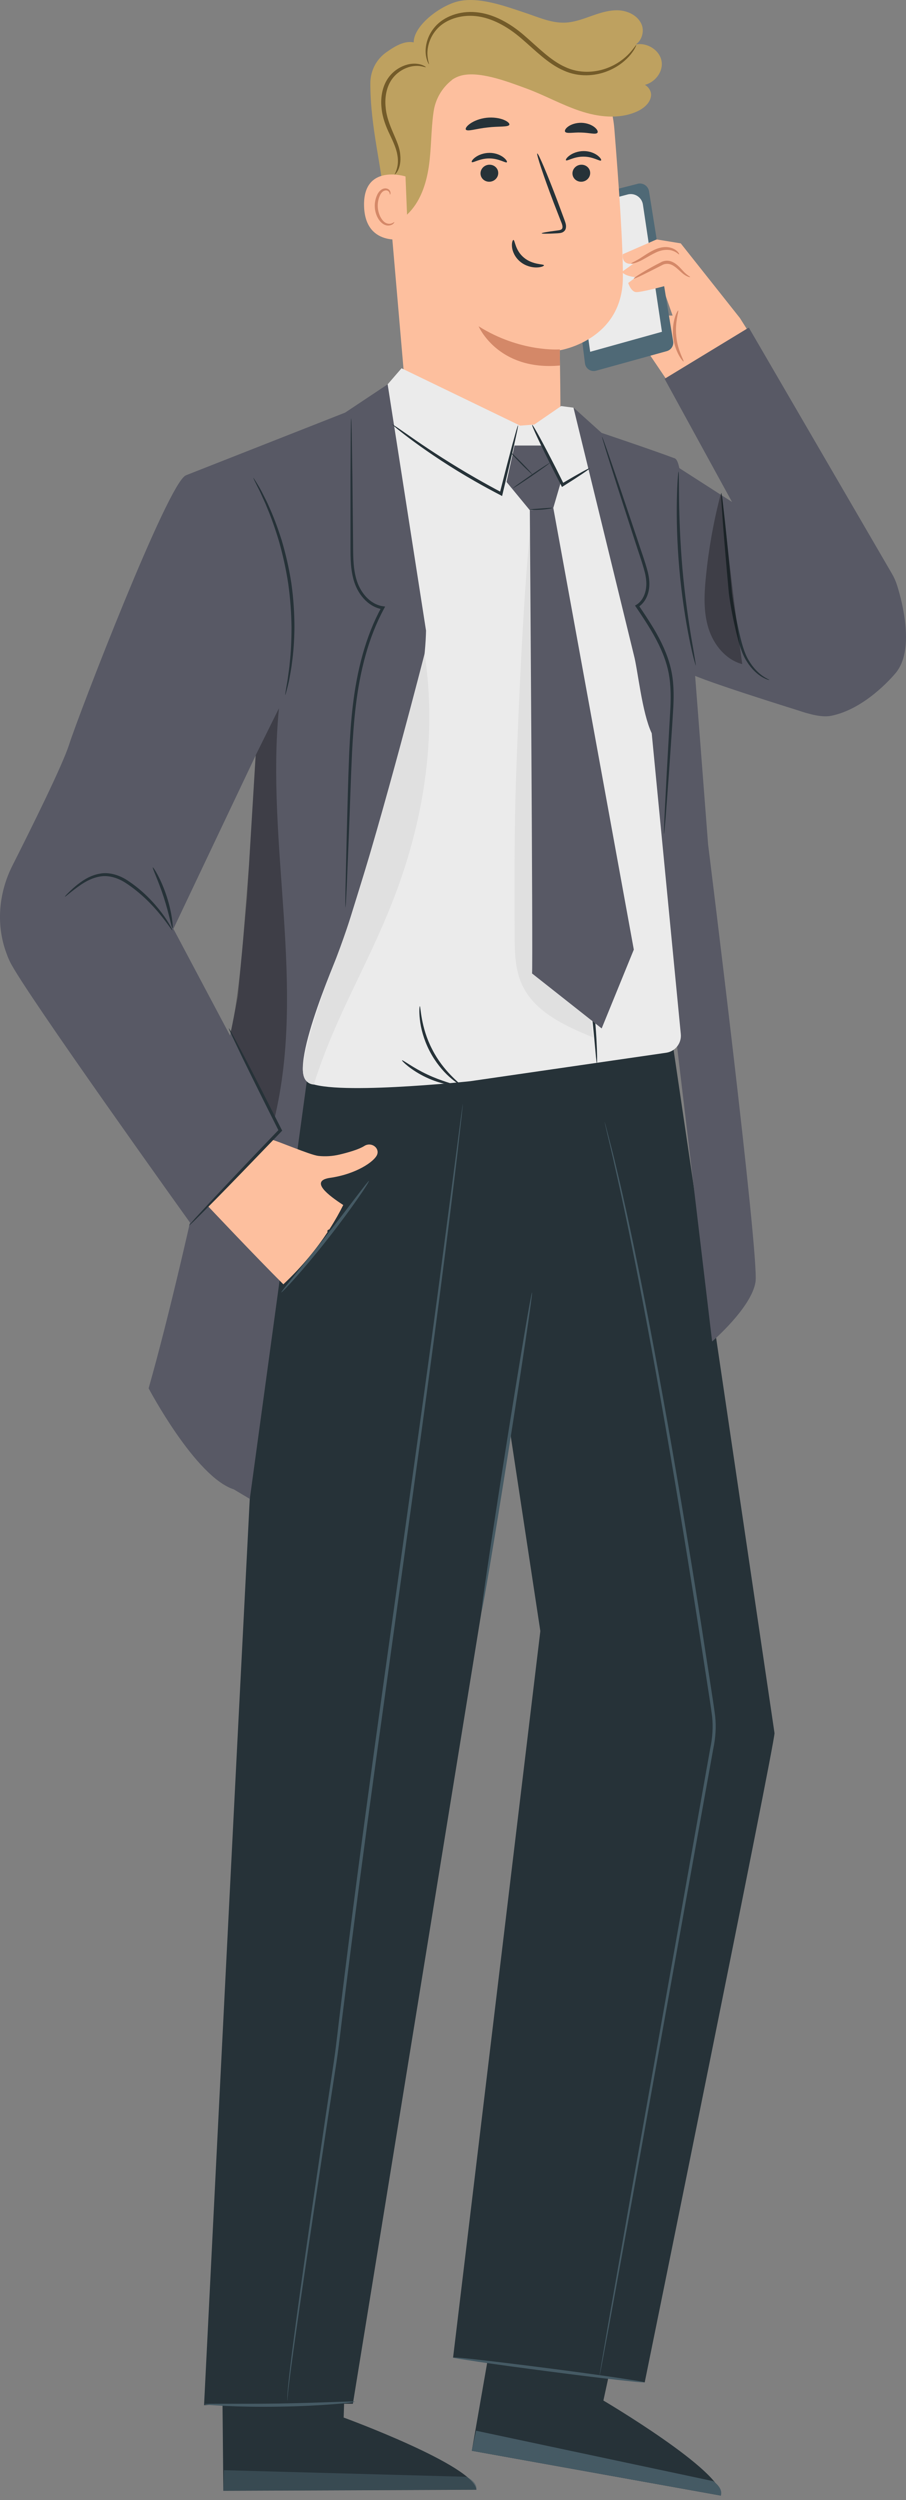 <?xml version="1.0" encoding="UTF-8"?> <svg xmlns="http://www.w3.org/2000/svg" width="194" height="535" viewBox="0 0 194 535" fill="none"><rect x="0" y="0" width="194" height="535" fill="#808080" stroke="none"/><path d="M135.704 50.516C136.396 50.516 145.767 52.08 145.767 52.08L158.431 68.051L160.341 71.076L143.241 81.998L135.691 70.82L129.27 66.654C129.27 66.654 132.051 64.219 136.038 65.962C140.024 67.692 144.023 67.526 144.023 67.526L141.767 61.104L134.82 59.72L135.691 50.516H135.704Z" fill="#FDBF9E"></path><path d="M136.525 39.325C137.653 39.044 138.781 39.774 138.974 40.928C140.012 47.478 143.152 67.192 144.139 73.012C144.306 73.96 143.716 74.87 142.781 75.14L127.629 79.331C126.527 79.639 125.399 78.895 125.258 77.754L121.182 45.03C121.054 44.043 121.695 43.107 122.656 42.863L136.525 39.338V39.325Z" fill="#4F6976"></path><path d="M126.373 75.281L141.742 70.999L137.666 43.774C137.435 42.223 135.897 41.21 134.384 41.62L122.066 44.889L126.373 75.281Z" fill="#EBEBEB"></path><path d="M141.435 55.361L134.513 60.552C134.513 60.552 135.09 62.373 136.141 62.501C137.192 62.629 142.768 61.091 142.768 61.091L141.435 55.348V55.361Z" fill="#FDBF9E"></path><path d="M140.601 51.233L133.359 54.4C133.359 54.4 132.884 56.758 135.602 56.438L133.167 58.181C133.167 58.181 133.769 59.232 136.794 59.36C139.819 59.488 142.755 55.284 142.755 55.284L140.588 51.233H140.601Z" fill="#FDBF9E"></path><path d="M147.792 59.283C147.792 59.386 146.908 59.207 145.947 58.322C145.459 57.899 144.947 57.348 144.28 56.925C143.626 56.489 142.819 56.284 141.986 56.63C138.627 58.335 135.782 59.796 135.705 59.604C135.641 59.45 138.23 57.784 141.755 56.002C142.242 55.81 142.793 55.733 143.306 55.835C143.819 55.925 144.255 56.169 144.613 56.412C145.344 56.925 145.831 57.527 146.254 57.976C147.087 58.899 147.805 59.194 147.78 59.283H147.792Z" fill="#D48868"></path><path d="M146.369 77.344C146.267 77.473 144.485 75.345 144.152 72.076C143.78 68.808 145.075 66.359 145.216 66.462C145.408 66.526 144.472 68.936 144.818 72.012C145.113 75.088 146.549 77.255 146.369 77.344Z" fill="#D48868"></path><path d="M145.408 54.425C145.318 54.49 144.934 53.951 144.011 53.657C143.088 53.323 141.704 53.4 140.345 54.08C138.973 54.733 137.781 55.566 136.807 55.964C135.846 56.4 135.166 56.451 135.154 56.374C135.128 56.284 135.73 56.066 136.589 55.553C137.474 55.066 138.589 54.182 140.063 53.477C140.806 53.131 141.576 52.913 142.306 52.874C143.037 52.836 143.691 52.99 144.19 53.221C145.216 53.695 145.485 54.413 145.421 54.425H145.408Z" fill="#D48868"></path><path d="M144.869 99.789L182.542 123.977L172.557 152.536C172.557 152.536 146.779 144.576 147.253 143.743C147.741 142.91 144.856 99.789 144.856 99.789H144.869Z" fill="#585965"></path><path d="M135.127 486.399L129.205 513.689C129.205 513.689 154.957 528.879 154.355 534.032L101.031 524.444L108.517 481.541L135.14 486.399H135.127Z" fill="#263238"></path><path d="M101.019 524.444L101.941 520.15L152.727 530.943C152.727 530.943 154.919 532.404 154.342 534.032L101.019 524.444Z" fill="#455A64"></path><path d="M74.471 489.411L73.587 517.329C73.587 517.329 101.659 527.597 102.005 532.775L47.822 533.006L47.412 489.463L74.471 489.411Z" fill="#263238"></path><g opacity="0.6"><path d="M47.822 532.993L47.95 528.597L99.851 530.007C99.851 530.007 102.274 531.045 102.005 532.75L47.822 532.98V532.993Z" fill="#455A64"></path></g><path d="M82.33 31.724L87.854 95.751L119.926 93.188C120.131 89.445 119.861 74.96 119.861 74.96C119.861 74.96 133.205 72.883 133.372 59.54C133.449 53.066 132.526 39.672 131.552 27.61C130.475 14.227 118.9 4.165 105.505 4.947C91.623 5.754 81.15 17.868 82.343 31.711L82.33 31.724Z" fill="#FDBF9E"></path><path d="M119.874 74.768C119.874 74.768 111.44 75.447 102.48 69.82C102.48 69.82 106.595 79.421 119.9 78.216L119.874 74.755V74.768Z" fill="#D48868"></path><path d="M126.373 36.967C126.412 37.967 125.591 38.838 124.54 38.89C123.489 38.941 122.617 38.172 122.579 37.172C122.54 36.172 123.361 35.3 124.412 35.249C125.463 35.198 126.347 35.967 126.373 36.967Z" fill="#263238"></path><path d="M128.694 34.339C128.463 34.583 127.015 33.519 124.964 33.519C122.913 33.493 121.413 34.544 121.195 34.301C121.08 34.185 121.323 33.737 121.977 33.263C122.618 32.788 123.72 32.327 125.002 32.327C126.284 32.327 127.348 32.801 127.976 33.288C128.604 33.775 128.822 34.224 128.707 34.327L128.694 34.339Z" fill="#263238"></path><path d="M106.684 36.967C106.723 37.967 105.902 38.838 104.851 38.89C103.8 38.941 102.928 38.172 102.89 37.172C102.852 36.172 103.672 35.3 104.723 35.249C105.774 35.198 106.659 35.967 106.684 36.967Z" fill="#263238"></path><path d="M108.53 34.724C108.3 34.967 106.851 33.904 104.8 33.904C102.749 33.878 101.25 34.929 101.019 34.685C100.916 34.57 101.147 34.121 101.801 33.647C102.442 33.173 103.544 32.711 104.826 32.711C106.108 32.711 107.172 33.186 107.8 33.673C108.428 34.16 108.646 34.608 108.53 34.711V34.724Z" fill="#263238"></path><path d="M115.978 49.926C115.978 49.811 117.246 49.593 119.31 49.324C119.836 49.272 120.323 49.17 120.413 48.811C120.541 48.439 120.323 47.862 120.067 47.26C119.579 45.991 119.054 44.671 118.516 43.273C116.362 37.595 114.811 32.929 115.042 32.839C115.273 32.75 117.195 37.287 119.349 42.966C119.861 44.363 120.361 45.696 120.836 46.978C121.028 47.568 121.374 48.247 121.105 49.029C120.964 49.426 120.579 49.708 120.246 49.798C119.913 49.901 119.618 49.901 119.362 49.926C117.285 50.041 115.99 50.041 115.99 49.926H115.978Z" fill="#263238"></path><path d="M109.94 51.349C110.273 51.324 110.273 53.554 112.183 55.131C114.08 56.72 116.452 56.464 116.477 56.771C116.503 56.912 115.952 57.207 114.952 57.233C113.965 57.271 112.529 56.951 111.376 55.989C110.209 55.015 109.709 53.733 109.632 52.81C109.543 51.875 109.799 51.324 109.953 51.336L109.94 51.349Z" fill="#263238"></path><path d="M109.068 26.687C108.863 27.238 106.825 26.981 104.415 27.276C102.005 27.52 100.07 28.225 99.749 27.725C99.608 27.481 99.942 26.956 100.723 26.417C101.505 25.879 102.736 25.366 104.184 25.2C105.633 25.046 106.953 25.277 107.825 25.623C108.709 25.982 109.158 26.417 109.068 26.687Z" fill="#263238"></path><path d="M127.937 28.404C127.578 28.866 126.168 28.392 124.463 28.366C122.771 28.289 121.323 28.674 121.002 28.187C120.861 27.956 121.079 27.482 121.707 27.046C122.322 26.61 123.361 26.251 124.527 26.277C125.694 26.315 126.706 26.738 127.296 27.212C127.898 27.687 128.091 28.174 127.937 28.392V28.404Z" fill="#263238"></path><path d="M96.814 17.086C96.814 17.086 96.763 17.124 96.737 17.15C94.61 18.829 93.213 21.252 92.841 23.931C92.828 24.02 92.815 24.11 92.802 24.2C92.277 28.007 92.379 31.878 91.815 35.672C91.251 39.466 89.944 43.337 87.137 45.952C85.983 47.029 83.932 47.773 82.984 46.504C82.612 46.017 82.561 45.363 82.509 44.76C81.804 35.57 79.292 27.417 79.305 17.816C79.305 15.201 80.535 12.753 82.663 11.228C84.676 9.792 87.137 8.292 89.367 9.344C91.61 10.408 94.494 14.586 96.238 16.355" fill="#BEA160"></path><path d="M86.829 37.762C86.598 37.659 77.663 35.044 77.958 44.171C78.253 53.297 87.341 51.118 87.354 50.862C87.354 50.605 86.829 37.762 86.829 37.762Z" fill="#FDBF9E"></path><path d="M84.444 47.491C84.444 47.491 84.291 47.606 84.021 47.734C83.765 47.862 83.316 47.965 82.829 47.798C81.855 47.478 80.996 45.965 80.894 44.325C80.843 43.492 80.996 42.697 81.266 42.03C81.522 41.351 81.945 40.877 82.419 40.774C82.893 40.646 83.252 40.928 83.368 41.184C83.496 41.441 83.445 41.62 83.496 41.633C83.522 41.658 83.688 41.479 83.598 41.094C83.56 40.915 83.445 40.697 83.227 40.531C82.996 40.364 82.675 40.274 82.342 40.325C81.637 40.402 81.022 41.069 80.727 41.787C80.394 42.517 80.202 43.415 80.253 44.35C80.368 46.183 81.368 47.875 82.701 48.221C83.342 48.362 83.88 48.157 84.15 47.94C84.419 47.709 84.47 47.504 84.432 47.478L84.444 47.491Z" fill="#D48868"></path><path d="M89.059 10.767C86.816 7.113 92.969 1.884 97.468 0.461C101.967 -0.962 107.902 1.23 112.375 2.717C115.208 3.652 118.015 4.96 120.989 4.845C122.989 4.768 124.886 4.037 126.77 3.37C128.654 2.704 130.616 2.089 132.602 2.217C134.589 2.358 136.64 3.409 137.396 5.255C138.153 7.101 137.063 9.639 135.089 9.908C137.614 8.523 141.268 10.344 141.678 13.189C142.088 16.035 139.101 18.816 136.281 18.201C137.576 17.214 139.563 18.842 139.409 20.457C139.255 22.072 137.781 23.252 136.294 23.905C132.487 25.572 128.052 25.046 124.117 23.713C120.182 22.393 116.528 20.329 112.632 18.906C108.735 17.483 102.198 14.932 98.275 16.317C95.391 17.329 93.379 20.803 91.751 20.047C90.174 19.303 89.174 17.663 88.867 15.945C88.546 14.227 88.802 12.471 89.046 10.754" fill="#BEA160"></path><path d="M136.218 9.664C136.141 9.613 135.744 10.344 134.769 11.407C133.782 12.459 132.129 13.83 129.706 14.676C127.322 15.509 124.066 15.778 121.003 14.33C117.901 12.946 115.247 10.164 112.196 7.536C109.146 4.896 105.544 2.935 101.942 2.614C98.353 2.268 95.046 3.588 93.225 5.639C91.38 7.703 91.021 10.062 91.162 11.536C91.226 12.292 91.418 12.843 91.559 13.215C91.726 13.574 91.828 13.753 91.854 13.74C91.944 13.715 91.559 12.958 91.521 11.523C91.495 10.126 91.944 7.934 93.7 6.075C95.43 4.242 98.532 3.088 101.878 3.447C105.236 3.793 108.646 5.652 111.632 8.228C114.632 10.792 117.362 13.651 120.682 15.086C123.989 16.599 127.463 16.24 129.937 15.278C132.462 14.317 134.128 12.792 135.051 11.651C135.513 11.061 135.833 10.587 136 10.228C136.179 9.882 136.256 9.69 136.231 9.677L136.218 9.664Z" fill="#735B29"></path><path d="M84.509 37.364C84.509 37.364 84.906 37.108 85.252 36.39C85.598 35.672 85.868 34.506 85.701 33.083C85.496 30.148 82.906 26.994 82.573 22.931C82.368 20.931 82.727 18.97 83.586 17.483C84.432 16.009 85.778 15.035 86.97 14.561C88.188 14.061 89.29 14.048 90.021 14.151C90.751 14.266 91.149 14.433 91.187 14.369C91.213 14.33 90.867 14.048 90.097 13.805C89.341 13.587 88.124 13.484 86.765 13.958C85.419 14.42 83.894 15.407 82.881 17.06C81.868 18.701 81.471 20.855 81.689 23.008C81.868 25.174 82.663 27.136 83.445 28.751C84.227 30.391 84.88 31.853 85.086 33.16C85.573 35.839 84.393 37.313 84.522 37.352L84.509 37.364Z" fill="#735B29"></path><path d="M138.05 509.805C138.05 509.805 165.827 373.56 165.853 370.83L116.234 344.604L97.019 504.498L138.05 509.805Z" fill="#263238"></path><path d="M75.561 514.381L113.926 278.231V227.292L58.359 231.265C57.693 233.252 43.695 514.689 43.695 514.689L49.105 514.381H75.561Z" fill="#263238"></path><path d="M144.088 223.69L165.84 370.83L117.221 359.037L97.391 228.471L144.088 223.69Z" fill="#263238"></path><path d="M152.484 287.063C152.484 287.063 160.931 279.808 161.777 274.322C162.623 268.836 151.625 180.723 151.625 180.723L146.023 107.89C146.023 109.172 146.177 98.712 144.485 98.084C139.307 96.148 128.821 92.636 128.821 92.636L122.81 87.227C122.81 87.227 133.628 133.475 135.73 146.114L152.484 287.05V287.063Z" fill="#585965"></path><path d="M83.009 82.241L73.908 88.291L39.773 101.725L54.924 158.907L52.899 192.067L50.95 213.153C50.95 213.153 40.798 265.362 31.826 297.087C31.826 297.087 41.837 316.058 50.066 318.711L53.489 320.75L65.691 231.394L76.164 217.255C77.164 215.897 78.112 214.512 78.997 213.064C81.573 208.872 87.431 199.348 92.11 192.003C98.288 182.3 106.223 160.253 103.864 150.844C101.518 141.435 83.009 82.267 83.009 82.267V82.241Z" fill="#585965"></path><path d="M59.82 279.359C67.793 272.925 74.472 264.888 79.355 255.876Z" fill="#263238"></path><path d="M83.008 82.241L91.225 134.949C91.123 140.295 90.097 147.716 87.892 154.83L73.228 202.219C73.228 202.219 61.705 228.074 65.678 231.368C69.652 234.675 100.672 231.368 100.672 231.368L142.639 225.279C144.587 224.997 145.972 223.241 145.779 221.28L139.55 156.907C137.447 152.459 136.589 143.371 135.717 140.128L122.796 87.24L120.156 86.894L114.413 90.842L111.388 91.085L85.982 78.806L82.996 82.254L83.008 82.241Z" fill="#EBEBEB"></path><path d="M75.356 195.362C82.137 174.224 90.918 139.872 90.918 139.872C93.648 157.843 90.661 176.211 83.983 193.118C78.535 206.924 71.921 217.358 67.383 231.483L67.242 232.073C67.242 232.073 64.679 232.201 64.858 228.433C65.038 224.651 68.665 213.41 71.152 207.167C73.639 200.925 75.356 195.374 75.356 195.374V195.362Z" fill="#E0E0E0"></path><path d="M115.874 95.341H110.17L108.465 103.135L113.452 109.185L118.476 108.685L120.117 103.083L118.771 99.956L115.874 95.341Z" fill="#585965"></path><path d="M149.138 140.923C150.946 141.282 170.763 154.613 177.966 153.177C185.17 151.741 191.003 144.948 191.772 144.038C195.861 139.192 193.297 129.13 192.118 125.336C191.823 124.4 191.438 123.516 190.938 122.682L160.341 70.102L142.306 81.062L161.021 115.222L149.125 140.935L149.138 140.923Z" fill="#585965"></path><path d="M1.562 204.462C-0.925 198.233 -0.361 191.183 2.677 185.197C6.83 176.98 13.406 163.701 14.79 159.355C16.854 152.882 36.017 103.211 39.786 101.737L56.488 157.984L37.132 198.758L59.821 241.494L40.862 261.875C40.862 261.875 5.087 211.987 2.139 205.808C1.933 205.373 1.728 204.924 1.549 204.462H1.562Z" fill="#585965"></path><path d="M60.667 274.835C64.807 270.938 67.896 267.067 70.139 263.657C70.088 263.516 70.075 263.401 70.139 263.311C70.216 263.183 70.357 263.119 70.524 263.08C71.767 261.145 72.754 259.376 73.498 257.863C70.332 255.8 66.192 252.685 70.691 252.044C76.228 251.262 80.189 248.557 80.753 247.083C81.317 245.609 79.471 244.289 78.01 245.225C76.831 245.981 74.472 246.647 72.677 247.07C71.203 247.416 69.665 247.519 68.165 247.352C66.409 247.16 59.193 244.032 57.937 243.802L44.439 258.004C44.439 258.004 54.796 268.99 60.68 274.835H60.667Z" fill="#FDBF9E"></path><path d="M149.01 142.487C149.01 142.487 148.805 141.935 148.535 140.91C148.266 139.884 147.933 138.385 147.561 136.526C146.818 132.809 145.985 127.617 145.472 121.849C144.959 116.081 144.857 110.826 144.933 107.031C144.972 105.134 145.036 103.596 145.113 102.545C145.19 101.481 145.254 100.904 145.292 100.904C145.344 100.904 145.369 101.494 145.369 102.558C145.369 103.75 145.395 105.25 145.408 107.044C145.459 110.826 145.638 116.055 146.138 121.798C146.651 127.541 147.407 132.719 148.023 136.449C148.33 138.205 148.587 139.692 148.779 140.871C148.958 141.91 149.035 142.499 148.997 142.512L149.01 142.487Z" fill="#263238"></path><path d="M164.75 145.524C164.75 145.524 164.596 145.511 164.327 145.422C164.058 145.332 163.66 145.152 163.186 144.883C162.238 144.332 160.982 143.268 159.93 141.576C158.828 139.91 158.2 137.603 157.597 135.116C157.008 132.603 156.431 129.835 156.059 126.874C155.521 120.952 155.072 115.632 154.777 111.748C154.649 109.915 154.547 108.377 154.47 107.159C154.406 106.07 154.406 105.467 154.444 105.467C154.495 105.467 154.585 106.057 154.726 107.134C154.867 108.339 155.047 109.877 155.252 111.697C155.662 115.555 156.187 120.913 156.726 126.784C157.085 129.694 157.649 132.462 158.2 134.962C158.764 137.462 159.328 139.692 160.328 141.32C161.289 142.973 162.443 144.037 163.314 144.653C164.199 145.255 164.776 145.46 164.75 145.524Z" fill="#263238"></path><g opacity="0.3"><path d="M154.368 105.583C152.804 111.492 151.727 117.517 151.137 123.592C150.779 127.233 150.612 130.976 151.714 134.475C152.804 137.962 155.393 141.179 158.931 142.115C157.316 130.219 155.893 118.311 154.662 106.377" fill="black"></path></g><g opacity="0.3"><path d="M49.412 220.819C49.412 220.819 55.411 233.111 58.731 239.546C65.653 210.949 56.872 180.851 59.731 151.562L54.732 161.65L53.322 184.992L52.245 198.682C52.245 198.682 51.219 213.41 49.412 220.806V220.819Z" fill="black"></path></g><path d="M54.257 102.237C54.257 102.237 54.655 102.788 55.27 103.84C55.59 104.365 55.949 105.006 56.334 105.788C56.718 106.557 57.193 107.429 57.616 108.441C58.526 110.428 59.449 112.864 60.32 115.62C61.141 118.388 61.884 121.49 62.384 124.785C62.858 128.092 63.038 131.271 63.051 134.155C63.025 137.039 62.833 139.641 62.525 141.807C62.41 142.897 62.205 143.858 62.064 144.717C61.923 145.576 61.756 146.294 61.602 146.896C61.307 148.075 61.128 148.729 61.09 148.716C61.051 148.716 61.141 148.037 61.346 146.845C61.461 146.242 61.589 145.512 61.692 144.666C61.807 143.807 61.974 142.845 62.051 141.769C62.294 139.615 62.423 137.039 62.423 134.18C62.384 131.322 62.179 128.169 61.718 124.9C61.218 121.631 60.513 118.568 59.731 115.812C58.91 113.069 58.039 110.633 57.193 108.646C56.808 107.634 56.36 106.762 56.014 105.967C55.667 105.173 55.334 104.519 55.052 103.981C54.501 102.891 54.219 102.289 54.257 102.263V102.237Z" fill="#263238"></path><path d="M36.902 199.079C36.812 199.143 35.966 197.72 34.287 195.682C32.621 193.657 30.07 190.952 26.711 188.812C25.032 187.773 23.161 187.273 21.482 187.555C19.815 187.812 18.418 188.594 17.341 189.312C15.175 190.798 13.996 191.965 13.906 191.875C13.88 191.837 14.137 191.529 14.675 191.004C15.201 190.478 15.983 189.722 17.072 188.927C18.149 188.132 19.572 187.261 21.392 186.953C23.212 186.594 25.302 187.158 27.058 188.248C30.557 190.478 33.056 193.26 34.672 195.4C35.479 196.477 36.043 197.387 36.415 198.041C36.787 198.694 36.953 199.066 36.915 199.092L36.902 199.079Z" fill="#263238"></path><path d="M32.71 185.607C32.851 185.517 34.517 188.17 35.697 191.824C36.889 195.477 37.107 198.604 36.94 198.617C36.748 198.643 36.235 195.618 35.069 192.029C33.915 188.44 32.544 185.696 32.723 185.607H32.71Z" fill="#263238"></path><path d="M49.014 220.037C49.014 220.037 49.399 220.601 49.976 221.678C50.604 222.857 51.424 224.408 52.411 226.279C54.449 230.189 57.231 235.637 60.32 241.751L60.423 241.956L60.256 242.123C59.846 242.546 59.423 242.994 58.974 243.456C53.937 248.698 49.361 253.428 46.015 256.825C44.4 258.453 43.054 259.799 42.029 260.824C41.08 261.76 40.541 262.26 40.503 262.222C40.465 262.196 40.952 261.632 41.836 260.645C42.823 259.581 44.105 258.184 45.669 256.505C48.925 253.031 53.45 248.25 58.487 243.007C58.923 242.546 59.359 242.097 59.769 241.674L59.718 242.059C56.641 235.944 53.924 230.458 51.988 226.497C51.078 224.587 50.322 223.011 49.745 221.806C49.232 220.691 48.963 220.075 49.002 220.05L49.014 220.037Z" fill="#263238"></path><path d="M73.985 194.234C73.985 194.234 73.946 193.849 73.946 193.131C73.946 192.349 73.972 191.298 73.985 189.965C74.049 187.145 74.139 183.184 74.254 178.313C74.395 173.391 74.51 167.546 74.779 161.034C75.087 154.548 75.613 147.332 77.651 140.051C78.663 136.449 79.996 133.014 81.701 129.912L81.945 130.386C80.304 130.143 78.881 129.22 77.856 128.066C76.818 126.912 76.113 125.502 75.715 124.08C74.921 121.208 75.074 118.388 75.049 115.773C75.049 110.543 75.049 105.89 75.049 101.981C75.074 98.148 75.087 95.046 75.1 92.841C75.113 91.816 75.138 90.996 75.138 90.38C75.151 89.816 75.177 89.534 75.19 89.534C75.215 89.534 75.228 89.829 75.254 90.38C75.267 90.996 75.292 91.816 75.318 92.841C75.356 95.046 75.395 98.135 75.459 101.981C75.497 105.89 75.549 110.543 75.6 115.773C75.638 118.388 75.523 121.183 76.292 123.9C76.677 125.259 77.343 126.553 78.305 127.63C79.266 128.707 80.561 129.527 82.009 129.732L82.47 129.796L82.252 130.207C80.586 133.27 79.266 136.654 78.279 140.205C76.266 147.409 75.728 154.574 75.382 161.047C75.074 167.533 74.921 173.391 74.715 178.313C74.51 183.184 74.356 187.145 74.241 189.952C74.177 191.285 74.113 192.337 74.075 193.118C74.036 193.836 73.998 194.221 73.972 194.221L73.985 194.234Z" fill="#263238"></path><path d="M128.924 93.457C128.924 93.457 129.039 93.688 129.219 94.162C129.411 94.687 129.655 95.379 129.962 96.225C130.603 98.097 131.5 100.712 132.603 103.916C133.718 107.211 135.025 111.12 136.5 115.491C137.205 117.709 138.076 119.952 138.73 122.464C139.025 123.721 139.191 125.092 138.897 126.451C138.615 127.784 137.897 129.156 136.615 129.937L136.717 129.476C137.807 131.078 138.935 132.783 140.012 134.565C141.588 137.218 142.909 140 143.601 142.871C144.306 145.742 144.306 148.614 144.178 151.28C143.87 156.612 143.511 161.393 143.242 165.418C142.947 169.379 142.704 172.609 142.537 174.942C142.447 176.006 142.37 176.865 142.306 177.531C142.242 178.121 142.204 178.429 142.178 178.429C142.152 178.429 142.152 178.121 142.178 177.519C142.204 176.865 142.242 175.993 142.281 174.929C142.396 172.596 142.563 169.366 142.768 165.393C142.998 161.342 143.268 156.561 143.562 151.267C143.665 148.626 143.652 145.819 142.96 143.05C142.281 140.269 140.986 137.564 139.435 134.937C138.384 133.168 137.256 131.476 136.166 129.873L135.974 129.591L136.269 129.412C137.346 128.758 137.999 127.566 138.256 126.348C138.525 125.118 138.384 123.849 138.115 122.644C137.499 120.234 136.628 117.914 135.936 115.709C134.513 111.325 133.244 107.39 132.18 104.083C131.154 100.853 130.321 98.225 129.732 96.328C129.475 95.469 129.257 94.764 129.103 94.226C128.962 93.739 128.898 93.495 128.924 93.482V93.457Z" fill="#263238"></path><path d="M79.022 252.71C79.022 252.71 78.855 253.108 78.432 253.762C78.022 254.415 77.407 255.338 76.612 256.466C75.048 258.722 72.805 261.799 70.203 265.093C67.614 268.387 65.153 271.297 63.332 273.348C62.422 274.373 61.666 275.194 61.128 275.745C60.589 276.296 60.282 276.591 60.243 276.565C60.166 276.501 61.23 275.181 62.961 273.04C64.691 270.912 67.075 267.964 69.665 264.67C72.254 261.376 74.548 258.363 76.215 256.184C77.881 254.005 78.919 252.659 78.996 252.71H79.022Z" fill="#455A64"></path><path d="M99.108 236.162C99.108 236.162 99.108 236.406 99.057 236.88C99.006 237.38 98.929 238.085 98.839 238.995C98.621 240.879 98.314 243.609 97.916 247.109C97.083 254.146 95.84 264.324 94.199 276.898C90.956 302.035 86.034 336.708 80.74 375.009C78.099 394.172 75.677 412.438 73.613 429.063C73.075 433.217 72.652 437.28 72.062 441.215C71.46 445.137 70.87 448.944 70.306 452.623C69.191 459.994 68.152 466.852 67.204 473.12C65.32 485.656 63.833 495.795 62.858 502.819C62.371 506.332 62.013 509.062 61.795 510.908C61.692 511.831 61.615 512.536 61.59 513.023C61.577 513.266 61.564 513.446 61.59 513.561C61.602 513.715 61.679 513.561 61.666 513.587C61.666 513.587 61.666 513.6 61.654 513.625C61.641 513.676 61.551 513.625 61.551 513.574C61.525 513.446 61.525 513.266 61.525 513.036C61.525 512.561 61.59 511.843 61.666 510.921C61.833 509.062 62.154 506.332 62.602 502.807C63.499 495.769 64.909 485.617 66.742 473.081C67.665 466.813 68.678 459.943 69.767 452.572C70.319 448.893 70.895 445.073 71.485 441.151C72.062 437.229 72.472 433.165 72.998 429.012C75.036 412.374 77.433 394.108 80.073 374.945C85.367 336.631 90.366 301.984 93.725 276.86C95.378 264.311 96.724 254.159 97.647 247.109C98.096 243.609 98.455 240.892 98.698 239.021C98.826 238.11 98.916 237.418 98.993 236.918C99.057 236.444 99.108 236.201 99.108 236.201V236.162Z" fill="#455A64"></path><path d="M128.36 508.549C128.36 508.549 128.385 508.306 128.449 507.844C128.526 507.357 128.641 506.678 128.782 505.806C129.09 503.986 129.539 501.345 130.116 497.974C131.308 491.142 133.038 481.31 135.166 469.172C139.499 444.843 145.472 411.272 152.073 374.189C152.56 371.907 152.727 369.587 152.483 367.305C152.189 365.024 151.817 362.729 151.471 360.46C150.766 355.923 150.074 351.462 149.394 347.065C148.01 338.298 146.651 329.838 145.305 321.788C142.626 305.688 140.05 291.216 137.73 279.09C135.422 266.964 133.384 257.184 131.846 250.454C131.115 247.083 130.462 244.481 130.052 242.712C129.846 241.841 129.693 241.174 129.59 240.7C129.488 240.251 129.449 240.008 129.449 240.008C129.449 240.008 129.526 240.238 129.654 240.687C129.782 241.161 129.962 241.828 130.18 242.687C130.628 244.443 131.333 247.032 132.102 250.403C133.73 257.12 135.82 266.887 138.204 279.001C140.575 291.114 143.203 305.586 145.92 321.685C147.279 329.735 148.664 338.195 150.048 346.963C150.727 351.347 151.419 355.82 152.124 360.358C152.458 362.639 152.842 364.895 153.137 367.228C153.393 369.574 153.214 371.984 152.714 374.317C146.036 411.374 139.998 444.932 135.615 469.261C133.397 481.387 131.603 491.206 130.359 498.025C129.731 501.397 129.231 504.024 128.898 505.845C128.731 506.716 128.59 507.396 128.501 507.87C128.411 508.331 128.347 508.562 128.347 508.562L128.36 508.549Z" fill="#455A64"></path><path d="M113.926 276.565C114.106 276.591 111.837 291.844 108.863 310.636C105.889 329.427 103.326 344.63 103.146 344.604C102.967 344.578 105.236 329.325 108.209 310.533C111.183 291.742 113.747 276.539 113.926 276.565Z" fill="#455A64"></path><path d="M76.023 513.946C76.023 513.946 75.574 514.061 74.766 514.164C73.959 514.266 72.78 514.369 71.318 514.484C68.409 514.715 64.371 514.933 59.91 514.997C55.45 515.074 51.412 514.997 48.489 514.856C47.028 514.792 45.849 514.715 45.028 514.651C44.208 514.587 43.759 514.523 43.759 514.471C43.759 514.382 45.567 514.369 48.489 514.382C51.412 514.382 55.437 514.394 59.897 514.33C64.345 514.253 68.383 514.112 71.293 514.01C74.215 513.907 76.023 513.843 76.023 513.946Z" fill="#455A64"></path><path d="M138.05 509.805C138.05 509.805 137.461 509.818 136.422 509.728C135.243 509.6 133.769 509.446 132.013 509.254C128.295 508.831 123.155 508.203 117.503 507.46C111.837 506.729 106.71 506.024 103.005 505.486C101.262 505.216 99.788 504.998 98.621 504.819C97.583 504.652 97.019 504.537 97.019 504.499C97.019 504.447 97.609 504.473 98.647 504.563C99.685 504.652 101.198 504.806 103.056 505.024C106.774 505.447 111.914 506.075 117.579 506.806C123.245 507.536 128.372 508.241 132.077 508.793C133.82 509.062 135.294 509.293 136.461 509.472C137.499 509.651 138.063 509.767 138.05 509.805Z" fill="#455A64"></path><path d="M83.932 90.765C83.932 90.765 84.47 91.06 85.355 91.675C86.355 92.367 87.624 93.239 89.123 94.29C92.315 96.482 96.788 99.404 101.916 102.34C103.839 103.442 105.71 104.467 107.453 105.39L106.992 105.595C108.069 101.353 109.017 97.699 109.709 95.11C110.043 93.918 110.325 92.905 110.555 92.085C110.76 91.38 110.889 91.008 110.927 91.021C110.965 91.021 110.901 91.418 110.76 92.136C110.581 92.969 110.363 93.982 110.094 95.2C109.504 97.815 108.633 101.481 107.607 105.749L107.517 106.147L107.158 105.954C105.402 105.044 103.518 104.032 101.583 102.916C96.43 99.981 91.982 96.969 88.841 94.674C87.277 93.534 86.034 92.559 85.188 91.88C84.342 91.188 83.893 90.79 83.919 90.752L83.932 90.765Z" fill="#263238"></path><path d="M126.283 100.199C126.36 100.314 124.001 101.904 120.617 104.032L120.335 104.211L120.181 103.904C119.63 102.84 119.053 101.712 118.451 100.532C117.13 97.917 115.951 95.533 115.144 93.79C114.323 92.047 113.862 90.957 113.951 90.906C114.028 90.867 114.644 91.893 115.567 93.572C116.489 95.264 117.72 97.61 119.053 100.225C119.643 101.417 120.22 102.545 120.745 103.609L120.309 103.48C123.745 101.442 126.219 100.071 126.295 100.186L126.283 100.199Z" fill="#263238"></path><path d="M117.887 98.943C117.887 98.943 117.477 99.302 116.759 99.828C116.041 100.353 115.041 101.045 113.939 101.814C112.824 102.571 111.811 103.25 111.068 103.737C110.324 104.211 109.863 104.493 109.837 104.468C109.811 104.442 110.247 104.096 110.965 103.583C111.683 103.071 112.683 102.366 113.785 101.596C114.9 100.84 115.913 100.161 116.656 99.687C117.4 99.212 117.874 98.93 117.887 98.956V98.943Z" fill="#263238"></path><path d="M114.042 101.596C114.042 101.596 112.875 100.597 111.555 99.238C110.222 97.879 109.197 96.738 109.248 96.687C109.299 96.636 110.414 97.7 111.735 99.046C113.055 100.392 114.08 101.532 114.042 101.596Z" fill="#263238"></path><path d="M89.892 215.307C90.11 215.269 90.046 219.781 92.545 224.549C94.968 229.356 98.685 231.919 98.519 232.073C98.48 232.137 97.506 231.599 96.173 230.394C94.84 229.202 93.212 227.292 91.956 224.844C90.699 222.395 90.097 219.96 89.905 218.178C89.7 216.397 89.828 215.294 89.905 215.294L89.892 215.307Z" fill="#263238"></path><path d="M97.352 232.188C97.352 232.355 94.442 232.06 91.25 230.548C88.046 229.048 85.969 227.01 86.085 226.894C86.213 226.741 88.418 228.497 91.532 229.945C94.634 231.419 97.39 231.983 97.352 232.188Z" fill="#263238"></path><path d="M122.399 191.17C122.399 191.17 122.604 191.644 122.873 192.542C123.142 193.439 123.488 194.746 123.873 196.361C124.655 199.604 125.591 204.129 126.347 209.167C127.09 214.217 127.513 218.806 127.706 222.139C127.795 223.805 127.847 225.151 127.859 226.087C127.859 227.023 127.859 227.535 127.808 227.535C127.757 227.535 127.693 227.023 127.603 226.1C127.501 225.023 127.385 223.715 127.244 222.164C126.937 218.845 126.449 214.268 125.706 209.244C124.963 204.219 124.104 199.707 123.437 196.438C123.13 194.913 122.86 193.631 122.642 192.567C122.463 191.657 122.373 191.144 122.425 191.132L122.399 191.17Z" fill="#263238"></path><path d="M113.862 110.492C112.196 123.811 110.965 152.818 110.504 166.239C110.119 177.468 110.158 188.709 110.196 199.951C110.209 203.566 110.247 207.321 111.734 210.616C114.413 216.55 120.963 219.524 126.988 221.998L113.862 110.492Z" fill="#E0E0E0"></path><path d="M128.834 220.075L135.717 203.206L118.476 108.685L113.452 109.184C113.452 109.184 114.157 207.423 113.926 208.308L128.834 220.075Z" fill="#585965"></path><path d="M118.297 108.685C118.297 108.762 117.245 108.98 115.912 109.069C114.579 109.172 113.49 109.108 113.49 109.031C113.49 108.954 114.566 108.903 115.887 108.8C117.207 108.71 118.284 108.608 118.297 108.672V108.685Z" fill="#263238"></path></svg> 